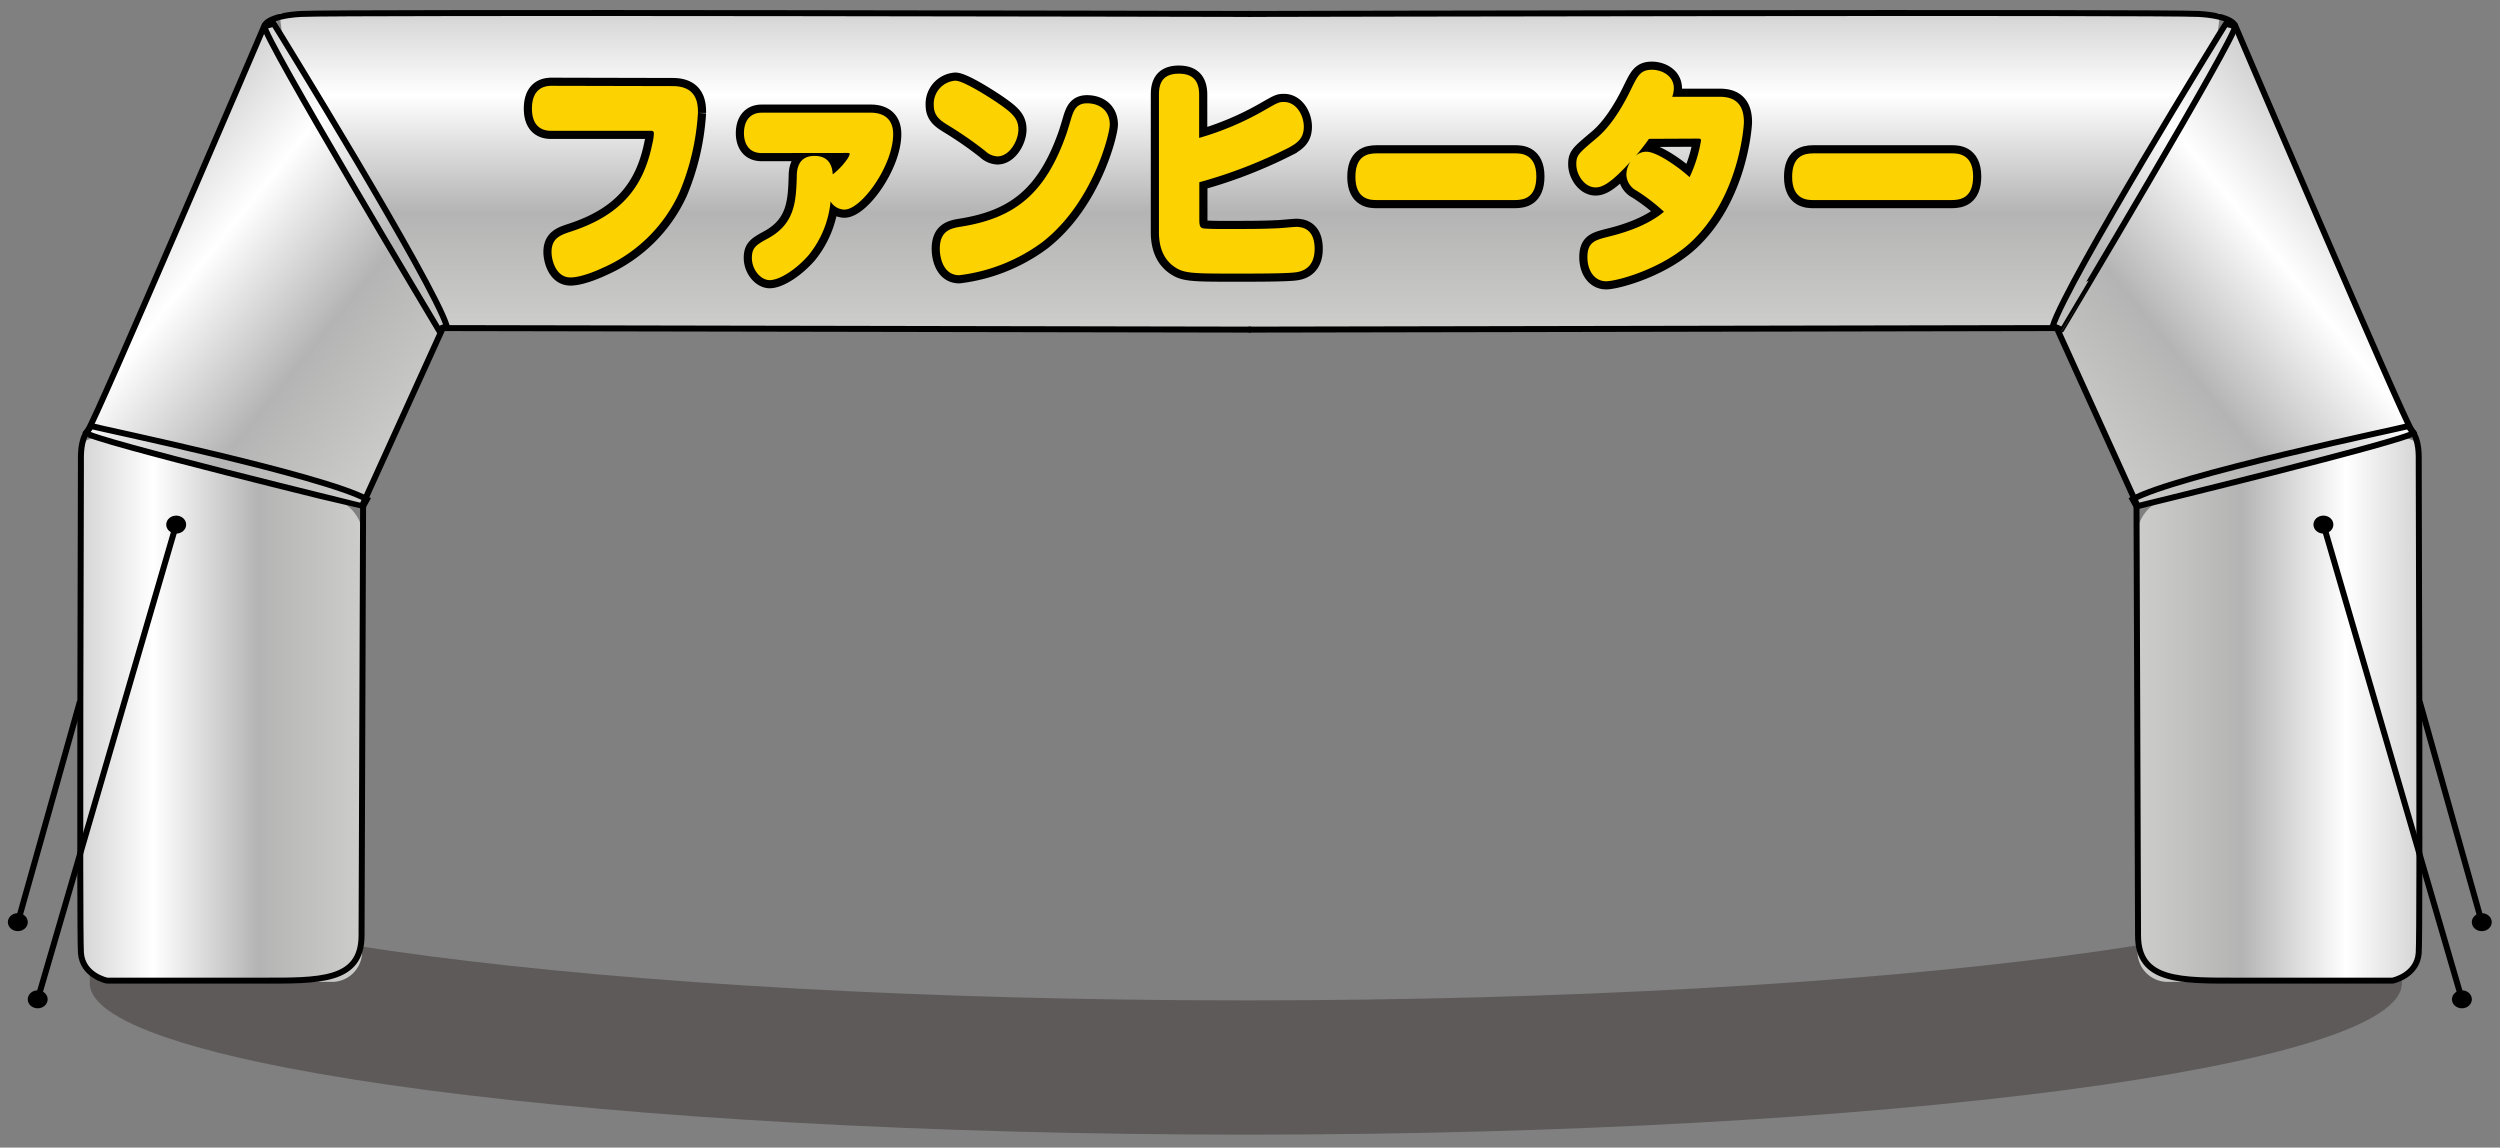 <svg xmlns="http://www.w3.org/2000/svg" xmlns:xlink="http://www.w3.org/1999/xlink" width="439" height="201.52" viewBox="0 0 439 201.52">
  <rect x="0" y="0" width="439" height="201.52" fill="#808080" stroke="none"/>
  <defs>
    <style>
      .cls-1, .cls-10, .cls-9 {
        fill: none;
      }

      .cls-2 {
        fill: #231815;
        opacity: 0.36;
      }

      .cls-3 {
        fill: url(#名称未設定グラデーション_10);
      }

      .cls-4 {
        fill: url(#名称未設定グラデーション_10-2);
      }

      .cls-5 {
        fill: url(#名称未設定グラデーション_10-3);
      }

      .cls-6 {
        fill: url(#名称未設定グラデーション_10-4);
      }

      .cls-7 {
        fill: url(#名称未設定グラデーション_10-5);
      }

      .cls-8 {
        fill: url(#名称未設定グラデーション_10-6);
      }

      .cls-10, .cls-9 {
        stroke: #000;
      }

      .cls-9 {
        stroke-miterlimit: 10;
        stroke-width: 1.05px;
      }

      .cls-10 {
        stroke-width: 2.86px;
      }

      .cls-11 {
        fill: #fcd200;
      }
    </style>
    <linearGradient id="名称未設定グラデーション_10" data-name="名称未設定グラデーション 10" x1="14.04" y1="124.69" x2="63.74" y2="124.69" gradientUnits="userSpaceOnUse">
      <stop offset="0" stop-color="#d4d4d4"/>
      <stop offset="0.26" stop-color="#fff"/>
      <stop offset="0.63" stop-color="#b4b4b4"/>
      <stop offset="1" stop-color="#cdcdcb"/>
    </linearGradient>
    <linearGradient id="名称未設定グラデーション_10-2" x1="1433.28" y1="-1355.29" x2="1488.87" y2="-1355.29" gradientTransform="translate(-1220.91 -1430.99) rotate(90)" xlink:href="#名称未設定グラデーション_10"/>
    <linearGradient id="名称未設定グラデーション_10-3" x1="910.55" y1="-194.78" x2="976.52" y2="-194.78" gradientTransform="translate(-808.07 -385.05) rotate(38.77)" xlink:href="#名称未設定グラデーション_10"/>
    <linearGradient id="名称未設定グラデーション_10-4" x1="-212.86" y1="124.69" x2="-163.16" y2="124.69" gradientTransform="matrix(-1, 0, 0, 1, 212.03, 0)" xlink:href="#名称未設定グラデーション_10"/>
    <linearGradient id="名称未設定グラデーション_10-5" x1="1433.28" y1="-1128.39" x2="1488.87" y2="-1128.39" gradientTransform="matrix(0, 1, 1, 0, 1432.94, -1430.99)" xlink:href="#名称未設定グラデーション_10"/>
    <linearGradient id="名称未設定グラデーション_10-6" x1="733.65" y1="-52.68" x2="799.62" y2="-52.68" gradientTransform="matrix(-0.78, 0.63, 0.63, 0.78, 1020.1, -385.05)" xlink:href="#名称未設定グラデーション_10"/>
  </defs>
  <g id="スペーサー">
    <rect class="cls-1" y="-0.24" width="7.71" height="7.71"/>
    <rect class="cls-1" x="430.7" y="-0.24" width="7.71" height="7.71"/>
    <rect class="cls-1" y="193.81" width="7.71" height="7.71"/>
    <rect class="cls-1" x="430.7" y="193.81" width="7.71" height="7.71"/>
  </g>
  <g id="レイヤー_9のコピー" data-name="レイヤー 9のコピー">
    <path class="cls-2" d="M421.77,172.66c0,14.68-90.89,26.58-203,26.58s-203-11.9-203-26.58V149.1c0,14.67,90.89,26.57,203,26.57s203-11.9,203-26.57Z"/>
  </g>
  <g id="レイヤー_11" data-name="レイヤー 11">
    <path class="cls-3" d="M63.58,167.17a5.29,5.29,0,0,1-5.27,5.25h-39A5.26,5.26,0,0,1,14,167.17V85.36a41.63,41.63,0,0,1,.53-7.31c.3-1.13,2.82-1.44,5.62-.7L58.67,87.57a7.21,7.21,0,0,1,5.07,6.61Z"/>
    <polyline class="cls-4" points="219.67 57.88 55.76 57.66 49.08 2.29 219.67 2.29"/>
    <polygon class="cls-5" points="63.75 88.92 15.11 76 45.79 5.93 48.17 3.25 78.45 57.23 63.75 88.92"/>
    <path class="cls-6" d="M375.35,167.17a5.29,5.29,0,0,0,5.27,5.25h39a5.27,5.27,0,0,0,5.26-5.25V85.36a41.63,41.63,0,0,0-.53-7.31c-.3-1.13-2.82-1.44-5.62-.7L380.26,87.57a7.21,7.21,0,0,0-5.07,6.61Z"/>
    <polyline class="cls-7" points="219.25 57.88 383.17 57.66 389.85 2.29 219.25 2.29"/>
    <polygon class="cls-8" points="375.18 88.92 423.82 76 393.13 5.93 390.76 3.25 360.47 57.23 375.18 88.92"/>
  </g>
  <g id="レイヤー_6" data-name="レイヤー 6">
    <path class="cls-9" d="M219.67,57.88,77.76,57.61l-14,30.83-.27,75.82c0,8.16-7.48,7.94-17.69,7.94h-27s-4.32-.86-4.59-4.89,0-84.61,0-85.95-.14-4,1.21-5.75,31-71.08,31-71.08.41-1.71,6.35-2.08,166.93,0,166.93,0"/>
    <path class="cls-9" d="M219.25,57.88l141.92-.27,14,30.83.27,75.82c0,8.16,7.48,7.94,17.69,7.94h27s4.33-.86,4.6-4.89,0-84.61,0-85.95.14-4-1.22-5.75-31-71.08-31-71.08-.41-1.71-6.35-2.08-166.94,0-166.94,0"/>
  </g>
  <g id="レイヤー_7" data-name="レイヤー 7">
    <path class="cls-9" d="M16.05,74.83c1.2.34,40.91,8.67,48.38,12.85l-.68,1.24S15.86,77.27,15.11,76Z"/>
    <path class="cls-9" d="M48.08,4.17c.65,1,27.87,45.22,30.37,53.06L77,57.88S46,6.11,46.44,4.6Z"/>
    <path class="cls-9" d="M422.88,74.83c-1.2.34-40.91,8.67-48.39,12.85l.69,1.24S423.07,77.27,423.82,76Z"/>
    <path class="cls-9" d="M390.85,4.17c-.65,1-27.87,45.22-30.38,53.06l1.49.65S392.89,6.11,392.49,4.6Z"/>
  </g>
  <g id="レイヤー_8" data-name="レイヤー 8">
    <ellipse cx="30.94" cy="92.12" rx="1.75" ry="1.58"/>
    <ellipse cx="6.62" cy="175.48" rx="1.75" ry="1.58"/>
    <ellipse cx="3.13" cy="161.93" rx="1.75" ry="1.58"/>
    <line class="cls-9" x1="30.94" y1="92.12" x2="6.62" y2="175.48"/>
    <line class="cls-9" x1="3.13" y1="161.93" x2="14.04" y2="123.17"/>
    <ellipse cx="407.99" cy="92.12" rx="1.75" ry="1.58"/>
    <ellipse cx="432.31" cy="175.48" rx="1.75" ry="1.58"/>
    <ellipse cx="435.8" cy="161.93" rx="1.75" ry="1.58"/>
    <line class="cls-9" x1="407.99" y1="92.12" x2="432.31" y2="175.48"/>
    <line class="cls-9" x1="435.8" y1="161.93" x2="424.89" y2="123.17"/>
  </g>
  <g id="レイヤー_2" data-name="レイヤー 2">
    <g>
      <g>
        <path class="cls-10" d="M118.12,15.12c4.4,0,4.44,3.28,4.44,4.71a42.66,42.66,0,0,1-3.27,14A26.37,26.37,0,0,1,105.92,47c-.32.16-3.65,1.72-5.74,1.72-2.59,0-3.33-3.08-3.33-4.47,0-2.46,1.63-3,3.36-3.57,8.94-2.91,12.84-7.91,14.37-15.58a8.4,8.4,0,0,0,.24-1.64c0-.45-.24-.49-.56-.49H96.85c-.71,0-3.44,0-3.44-3.9,0-2.74,1.31-4,3.44-4Z"/>
        <path class="cls-10" d="M133.76,26.88c-2.45,0-3.12-1.92-3.12-3.48,0-2.21,1.1-3.61,3.12-3.61h19.18c1.07,0,3.9.25,3.9,3.77,0,5.5-5.56,13.25-8.58,13.25a2.9,2.9,0,0,1-2.41-1.44A17.58,17.58,0,0,1,142,44.8c-2.16,2.5-5.11,4.39-6.84,4.39-1.56,0-3.13-1.81-3.13-3.9,0-1.88.82-2.33,3-3.52,4.61-2.59,4.75-6.52,4.89-10.83,0-1,.14-3.56,3.09-3.56,1.77,0,3.08.82,3.22,3.24a12,12,0,0,0,2.45-2.55,3,3,0,0,0,.53-1c0-.21-.14-.21-.46-.21Z"/>
        <path class="cls-10" d="M175.42,18.23c2.34,1.64,3.41,2.59,3.41,4.51s-1.53,4.72-3.69,4.72a3.33,3.33,0,0,1-2.13-.94A65.63,65.63,0,0,0,166.49,22c-1.32-.82-2.52-1.59-2.52-3.52a4.08,4.08,0,0,1,3.76-4.31C169.18,14.13,174,17.25,175.42,18.23Zm7.63,24.28a30.77,30.77,0,0,1-14.61,5.82c-2.66,0-3.41-2.83-3.41-4.64,0-3.15,1.88-3.6,3.73-3.89,9.25-1.48,14.78-5.58,18.54-16.4.18-.49.78-2.58.92-3,.36-1,.82-2.26,2.66-2.26,2.06,0,4,1.15,4,3.77C194.89,23.32,192.05,35.49,183.05,42.51Z"/>
        <path class="cls-10" d="M210.6,38.45c0,.73,0,1.39.49,1.6s4.76.16,5.71.16c2.17,0,5,0,7.38-.12.57,0,2.94-.25,3.44-.25,2.16,0,3.23,1.39,3.23,3.85,0,3.74-2.7,4.06-3.51,4.15-2,.24-9.37.2-12,.2-5.89,0-7.42-.12-8.83-1-1.88-1.15-3-3.16-3-6.28V16.63c0-1.64.39-3.69,3.48-3.69,2.23,0,3.58,1,3.58,3.69v7.59A51.69,51.69,0,0,0,222,19.38c2.41-1.39,2.58-1.47,3.47-1.47,2.16,0,3.48,2.33,3.48,4.34s-1.07,2.83-2.66,3.69A83.49,83.49,0,0,1,210.6,32Z"/>
        <path class="cls-10" d="M241.76,35.13c-1,0-3.75,0-3.75-4.06,0-3.61,2-4.14,3.72-4.14h24.33c.92,0,3.72,0,3.72,4.05,0,3.82-2.27,4.15-3.76,4.15Z"/>
        <path class="cls-10" d="M302.05,17c3.19,0,4.18,1.93,4.18,4.43,0,.86-.89,13.45-9.5,21.28-5.07,4.59-12.87,6.68-14.68,6.68-2.1,0-3.3-1.92-3.3-4.22,0-2.66,1.35-3,3.54-3.57,2-.49,6.74-1.72,9.9-4.42a33.1,33.1,0,0,0-4.79-3.69,3.28,3.28,0,0,1-1.81-2.87,4.3,4.3,0,0,1,.71-2.22c-3.62,4-5.07,4.51-6.13,4.51-1.92,0-3.37-2.21-3.37-4.06,0-1.6.39-1.92,3.51-4.55,2.34-1.93,4.4-5.08,6.17-8.77,1.13-2.3,1.63-3.28,3.62-3.28,1.52,0,3.83.9,3.83,3.28a4.82,4.82,0,0,1-.29,1.47Zm-12.49,7.38a37.3,37.3,0,0,1-2.34,3,2.74,2.74,0,0,1,1.88-.74c1.88,0,5.82,2.83,7.59,4.47a23.93,23.93,0,0,0,2-6.4c0-.37-.1-.37-.74-.37Z"/>
        <path class="cls-10" d="M318.46,35.13c-1,0-3.76,0-3.76-4.06,0-3.61,2-4.14,3.73-4.14h24.32c.93,0,3.73,0,3.73,4.05,0,3.82-2.27,4.15-3.76,4.15Z"/>
      </g>
      <g>
        <path class="cls-11" d="M118.12,15.12c4.4,0,4.44,3.28,4.44,4.71a42.66,42.66,0,0,1-3.27,14A26.37,26.37,0,0,1,105.92,47c-.32.16-3.65,1.72-5.74,1.72-2.59,0-3.33-3.08-3.33-4.47,0-2.46,1.63-3,3.36-3.57,8.94-2.91,12.84-7.91,14.37-15.58a8.4,8.4,0,0,0,.24-1.64c0-.45-.24-.49-.56-.49H96.85c-.71,0-3.44,0-3.44-3.9,0-2.74,1.31-4,3.44-4Z"/>
        <path class="cls-11" d="M133.76,26.88c-2.45,0-3.12-1.92-3.12-3.48,0-2.21,1.1-3.61,3.12-3.61h19.18c1.07,0,3.9.25,3.9,3.77,0,5.5-5.56,13.25-8.58,13.25a2.9,2.9,0,0,1-2.41-1.44A17.58,17.58,0,0,1,142,44.8c-2.16,2.5-5.11,4.39-6.84,4.39-1.56,0-3.13-1.81-3.13-3.9,0-1.88.82-2.33,3-3.52,4.61-2.59,4.75-6.52,4.89-10.83,0-1,.14-3.56,3.09-3.56,1.77,0,3.08.82,3.22,3.24a12,12,0,0,0,2.45-2.55,3,3,0,0,0,.53-1c0-.21-.14-.21-.46-.21Z"/>
        <path class="cls-11" d="M175.42,18.23c2.34,1.64,3.41,2.59,3.41,4.51s-1.53,4.72-3.69,4.72a3.33,3.33,0,0,1-2.13-.94A65.63,65.63,0,0,0,166.49,22c-1.32-.82-2.52-1.59-2.52-3.52a4.08,4.08,0,0,1,3.76-4.31C169.18,14.13,174,17.25,175.42,18.23Zm7.63,24.28a30.77,30.77,0,0,1-14.61,5.82c-2.66,0-3.41-2.83-3.41-4.64,0-3.15,1.88-3.6,3.73-3.89,9.25-1.48,14.78-5.58,18.54-16.4.18-.49.78-2.58.92-3,.36-1,.82-2.26,2.66-2.26,2.06,0,4,1.15,4,3.77C194.89,23.32,192.05,35.49,183.05,42.51Z"/>
        <path class="cls-11" d="M210.6,38.45c0,.73,0,1.39.49,1.6s4.76.16,5.71.16c2.17,0,5,0,7.38-.12.57,0,2.94-.25,3.44-.25,2.16,0,3.23,1.39,3.23,3.85,0,3.74-2.7,4.06-3.51,4.15-2,.24-9.37.2-12,.2-5.89,0-7.42-.12-8.83-1-1.88-1.15-3-3.16-3-6.28V16.63c0-1.64.39-3.69,3.48-3.69,2.23,0,3.58,1,3.58,3.69v7.59A51.69,51.69,0,0,0,222,19.38c2.41-1.39,2.58-1.47,3.47-1.47,2.16,0,3.48,2.33,3.48,4.34s-1.07,2.83-2.66,3.69A83.49,83.49,0,0,1,210.6,32Z"/>
        <path class="cls-11" d="M241.76,35.13c-1,0-3.75,0-3.75-4.06,0-3.61,2-4.14,3.72-4.14h24.33c.92,0,3.72,0,3.72,4.05,0,3.82-2.27,4.15-3.76,4.15Z"/>
        <path class="cls-11" d="M302.05,17c3.19,0,4.18,1.93,4.18,4.43,0,.86-.89,13.45-9.5,21.28-5.07,4.59-12.87,6.68-14.68,6.68-2.1,0-3.3-1.92-3.3-4.22,0-2.66,1.35-3,3.54-3.57,2-.49,6.74-1.72,9.9-4.42a33.1,33.1,0,0,0-4.79-3.69,3.28,3.28,0,0,1-1.81-2.87,4.3,4.3,0,0,1,.71-2.22c-3.62,4-5.07,4.51-6.13,4.51-1.92,0-3.37-2.21-3.37-4.06,0-1.6.39-1.92,3.51-4.55,2.34-1.93,4.4-5.08,6.17-8.77,1.13-2.3,1.63-3.28,3.62-3.28,1.52,0,3.83.9,3.83,3.28a4.82,4.82,0,0,1-.29,1.47Zm-12.49,7.38a37.3,37.3,0,0,1-2.34,3,2.74,2.74,0,0,1,1.88-.74c1.88,0,5.82,2.83,7.59,4.47a23.93,23.93,0,0,0,2-6.4c0-.37-.1-.37-.74-.37Z"/>
        <path class="cls-11" d="M318.46,35.13c-1,0-3.76,0-3.76-4.06,0-3.61,2-4.14,3.73-4.14h24.32c.93,0,3.73,0,3.73,4.05,0,3.82-2.27,4.15-3.76,4.15Z"/>
      </g>
    </g>
  </g>
</svg>
